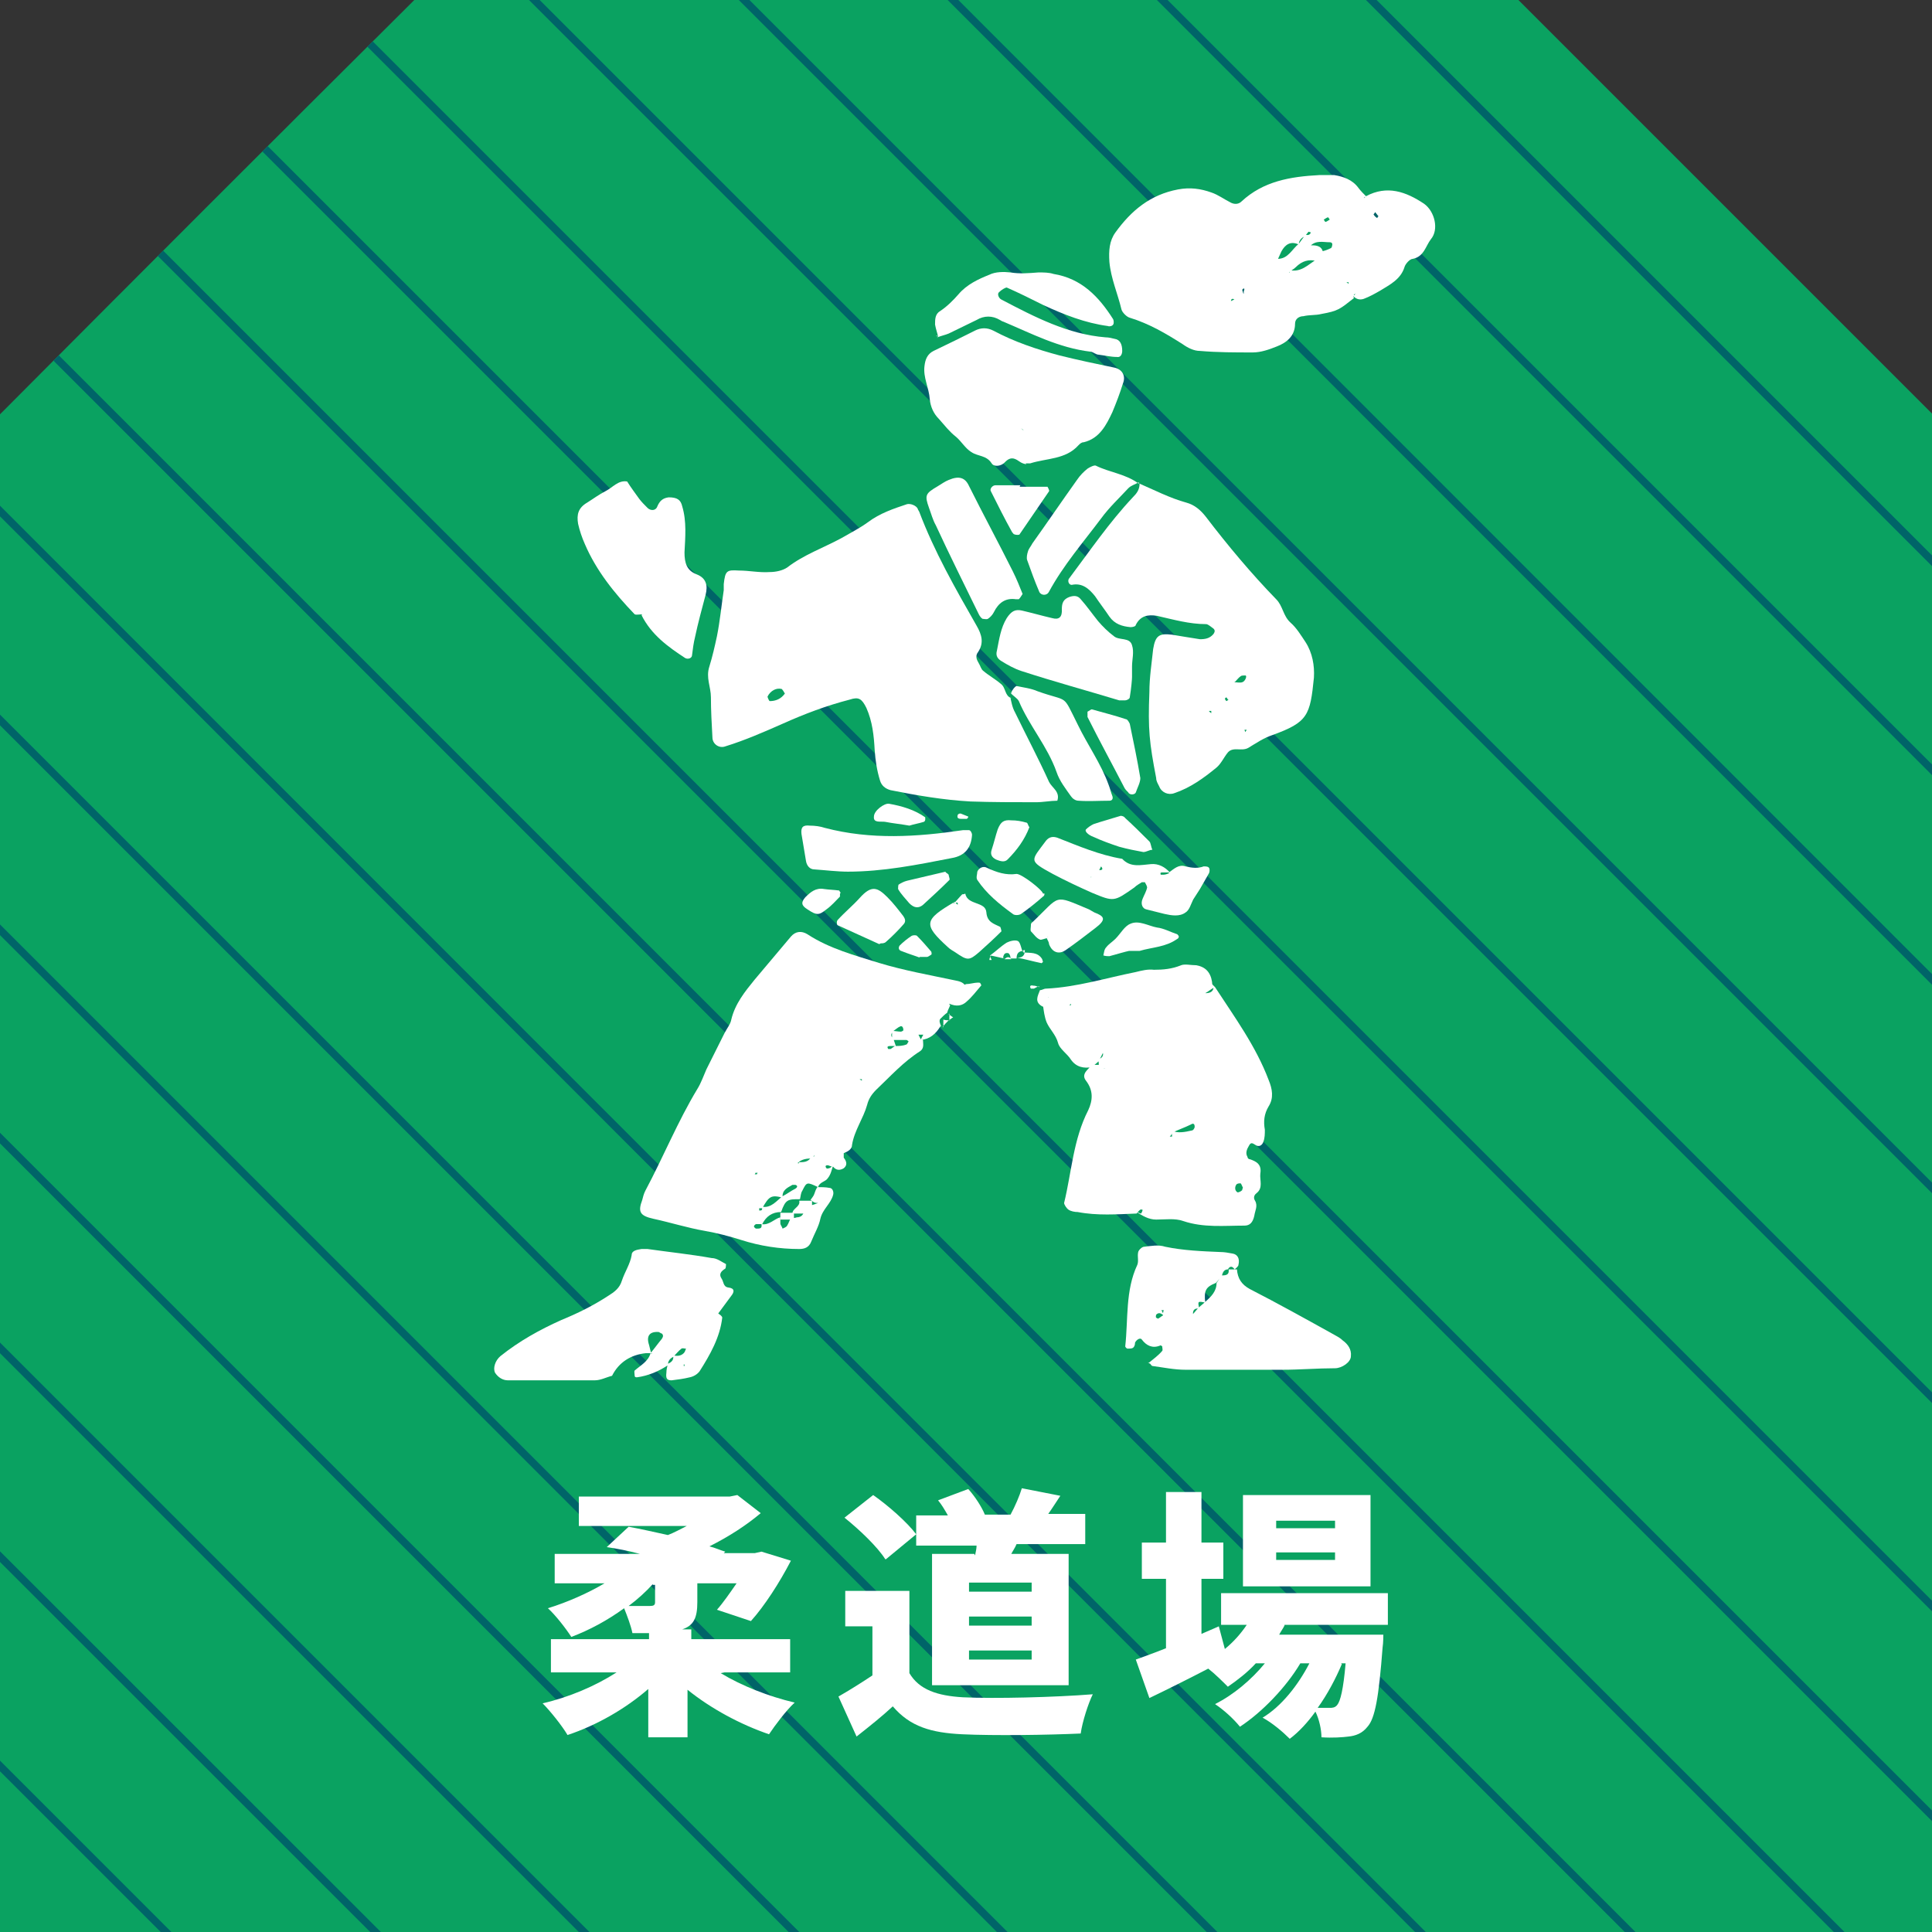 <?xml version="1.0" encoding="UTF-8"?>
<svg id="_レイヤー_1" data-name=" レイヤー 1" xmlns="http://www.w3.org/2000/svg" width="256" height="256" xmlns:xlink="http://www.w3.org/1999/xlink" version="1.1" viewBox="0 0 256 256">
  <rect x="0" y="0" width="256" height="256" fill="#333333" stroke="none"/>
  <defs>
    <style>
      .cls-1 {
        stroke: #005255;
      }

      .cls-1, .cls-2, .cls-3, .cls-4 {
        fill: none;
      }

      .cls-1, .cls-3, .cls-4 {
        stroke-miterlimit: 10;
      }

      .cls-5 {
        clip-path: url(#clippath);
      }

      .cls-2, .cls-6, .cls-7 {
        stroke-width: 0px;
      }

      .cls-8 {
        clip-path: url(#clippath-1);
      }

      .cls-9 {
        clip-path: url(#clippath-3);
      }

      .cls-10 {
        clip-path: url(#clippath-2);
      }

      .cls-3 {
        stroke: #af8e81;
      }

      .cls-6 {
        fill: #fff;
      }

      .cls-7 {
        fill: #0aa261;
      }

      .cls-4 {
        stroke: #006468;
      }
    </style>
    <clipPath id="clippath">
      <path class="cls-2" d="M-32.2,256h-256V54.9c21.4-21.4,33.4-33.4,54.9-54.9H-87c21.4,21.4,33.4,33.4,54.9,54.9v201.1Z"/>
    </clipPath>
    <clipPath id="clippath-1">
      <path class="cls-2" d="M256,256H0V54.9C21.4,33.4,33.4,21.4,54.9,0h146.3c21.4,21.4,33.4,33.4,54.9,54.9v201.1Z"/>
    </clipPath>
    <clipPath id="clippath-2">
      <path class="cls-2" d="M256,539.9H0v-201.1c21.4-21.4,33.4-33.4,54.9-54.9h146.3c21.4,21.4,33.4,33.4,54.9,54.9v201.1Z"/>
    </clipPath>
    <clipPath id="clippath-3">
      <path class="cls-2" d="M-32.2,539.9h-256v-201.1c21.4-21.4,33.4-33.4,54.9-54.9H-87c21.4,21.4,33.4,33.4,54.9,54.9v201.1Z"/>
    </clipPath>
  </defs>
  <g class="cls-5">
    <g>
      <g>
        <line class="cls-1" x1="29" y1="60.6" x2="-227.6" y2="317.2"/>
        <line class="cls-1" x1="69.6" y1="101.1" x2="-187" y2="357.8"/>
      </g>
      <g>
        <line class="cls-1" x1="-227.6" y1="-61.2" x2="29" y2="195.4"/>
        <line class="cls-1" x1="-187" y1="-101.8" x2="69.6" y2="154.9"/>
      </g>
    </g>
  </g>
  <g>
    <path class="cls-7" d="M256,256H0V54.9C21.4,33.4,33.4,21.4,54.9,0h146.3c21.4,21.4,33.4,33.4,54.9,54.9v201.1Z"/>
    <g class="cls-8">
      <g>
        <line class="cls-4" x1="-58.6" y1="64.6" x2="195.6" y2="318.8"/>
        <line class="cls-4" x1="-30.9" y1="36.8" x2="223.3" y2="291.1"/>
        <line class="cls-4" x1="-3.2" y1="9.1" x2="251" y2="263.3"/>
        <line class="cls-4" x1="24.6" y1="-18.6" x2="278.8" y2="235.6"/>
        <line class="cls-4" x1="52.3" y1="-46.3" x2="306.5" y2="207.9"/>
        <line class="cls-4" x1="-86.3" y1="92.3" x2="167.9" y2="346.5"/>
        <line class="cls-4" x1="-100.2" y1="106.1" x2="154.1" y2="360.3"/>
        <line class="cls-4" x1="-114" y1="120" x2="140.2" y2="374.2"/>
        <line class="cls-4" x1="-44.7" y1="50.7" x2="209.5" y2="304.9"/>
        <line class="cls-4" x1="-17" y1="23" x2="237.2" y2="277.2"/>
        <line class="cls-4" x1="10.7" y1="-4.7" x2="264.9" y2="249.5"/>
        <line class="cls-4" x1="38.4" y1="-32.4" x2="292.6" y2="221.8"/>
        <line class="cls-4" x1="66.1" y1="-60.2" x2="320.3" y2="194.1"/>
        <line class="cls-4" x1="80" y1="-74" x2="334.2" y2="180.2"/>
        <line class="cls-4" x1="93.8" y1="-87.9" x2="348" y2="166.3"/>
        <line class="cls-4" x1="-72.4" y1="78.4" x2="181.8" y2="332.6"/>
      </g>
    </g>
    <g>
      <path class="cls-6" d="M133.8,92.1c.2.8.3,1.6.7,2.3,1.5,3.1,3.1,6.1,4.5,9.2.4.8,1.5,1.3,1.1,2.5-.9,0-1.9.2-2.8.2-2.9,0-5.8,0-8.7-.1-3.6-.2-7.1-.8-10.6-1.5-.7-.2-1.2-.6-1.4-1.3-.4-1.3-.6-2.6-.7-4-.1-1.9-.3-3.8-1.1-5.6-.6-1.2-1-1.5-2.2-1.1-3.1.8-6,1.9-8.9,3.2-2.5,1.1-5,2.2-7.6,3-.8.3-1.7-.3-1.7-1.2-.1-1.8-.2-3.6-.2-5.3,0-1.4-.7-2.6-.2-4.1.4-1.3.7-2.6,1-4,.4-2,.6-4.1.9-6.1,0-.3,0-.6,0-.8.2-1.8.4-1.9,2-1.8,1.4,0,2.7.3,4.1.2.8,0,1.7-.2,2.3-.6,2.2-1.7,4.8-2.6,7.2-3.9,1.2-.7,2.4-1.3,3.5-2.1,1.6-1.2,3.4-1.8,5.2-2.4.5-.1,1.2.2,1.4.6,0,.1.1.2.2.4,2,5.3,4.8,10.2,7.6,15.1.7,1.2,1,2.3.2,3.5-.4.5-.2,1,.1,1.5.2.3.3.8.6,1,.7.6,1.6,1.1,2.3,1.7.7.5.5,1.6,1.4,1.9h-.1ZM103.7,94.4c-.3.1-.4,0-.2-.2,0,0,.2,0,.2.1,0,0,0,0,0,0ZM104,91.9c-.1-.2-.3-.5-.4-.6-.7-.2-1.5.2-1.9,1,0,.1.2.6.3.6.8,0,1.5-.3,2-1Z"/>
      <path class="cls-6" d="M122.3,137.8c0,.5.2,1.1-.4,1.5-2.2,1.4-3.9,3.3-5.8,5.1-.6.6-1,1.2-1.2,2-.5,1.8-1.7,3.4-2,5.3,0,.6-.6.9-1.1,1.1,0,0,0,.4,0,.6.4.5.5,1,0,1.4-.5.3-1,.3-1.4-.2-.2,0-.4-.1-.7-.2-.3,0-.4.1-.2.4,0,0,.2.1.3,0,.2,0,.4-.2.6-.4-.2.6-.3,1.2-.7,1.7-.3.5-1.1.5-1.3,1.2-1.5-.7-1.5-.7-2.1.5-.2.3-.2.7-.3,1.1-1.6,0-1.9,0-2.5,1.7-1.2,0-2,.6-2.5,1.6-.3,0-.5,0-.8,0-.1,0-.3.2-.3.3,0,.1.2.3.3.3.5,0,.8,0,.7-.6,1,.2,1.7-.7,2.5-.9,0,.3,0,.5,0,.8,0,.2.2.4.3.7.2-.1.5-.2.6-.4.2-.3.3-.7.5-1,.3,0,.5,0,.8-.1.4,0,.8-.2.9-.7.4-.2.8-.4.9-.9.3,0,.7-.2,1-.3-.2,0-.5,0-.7-.2-.1,0-.2-.2-.3-.2.2-.3.4-.5.5-.8.1-.3.2-.6.4-.9.5,0,1.1,0,1.6.1.4,0,.6.5.5.9-.3,1.2-1.4,1.9-1.7,3.2-.2,1-.8,2-1.2,3-.3.8-.9,1-1.6,1-2.6,0-5.2-.4-7.7-1.2-1.6-.5-3.1-.9-4.8-1.2-2.3-.4-4.5-1.1-6.8-1.6-1.8-.4-2.1-.9-1.5-2.5.1-.4.2-.8.4-1.2,2.4-4.5,4.3-9.2,6.9-13.5.5-.8.8-1.7,1.2-2.6.8-1.6,1.6-3.2,2.4-4.8.3-.6.8-1.2.9-1.8.5-2.1,1.8-3.7,3.1-5.3,1.6-1.9,3.2-3.8,4.8-5.7.6-.7,1.4-.8,2.2-.3,2.9,1.9,6.3,2.8,9.5,3.8,3.3,1,6.7,1.6,10,2.3.5.1,1.1.2,1.4.7,0,.6-.3.9-.9,1v.2c0,0,0-.3,0-.3.2-.5.5-.9,1-1.1.5,0,1.1-.2,1.6-.2.1,0,.3,0,.3.1,0,0,.2.3.1.3-.6.7-1.2,1.5-1.9,2.1-.6.6-1.4.7-2.3.3-.1.3-.3.4-.6.2,0,0,0-.3,0-.3,0,0,.3,0,.4,0,.1,0,.2.2.3.3-.1.3-.3.6-.4,1h0c-.3.2-.6.5-.9.8h0s-.1.1-.1.3c0,.2.1.4.2.7,0,0-.1,0-.1,0-.6,1-1.4,1.7-2.6,1.8.1-.3.3-.6.4-.8v-.2c0,0,0,.3,0,.3-.2,0-.4,0-.7,0,.1.2.2.4.3.6ZM118.2,136.6c.4,0,.8.1,1.2.1,0,0,.3-.1.3-.2,0-.4-.2-.6-.4-.5-.3.1-.6.4-.9.6-.4.4-.4.7,0,1.1.1.3.2.6.3.9-.2,0-.5,0-.7,0-.4,0-.5.1-.3.4,0,0,.3,0,.3,0,.2-.1.4-.3.6-.4.5,0,1,0,1.5-.2.1,0,.2-.3.3-.4,0,0-.2-.2-.3-.2-.6,0-1.3,0-1.9,0,0-.4,0-.9,0-1.3ZM105.8,154c.7,0,1.3,0,1.7-.7.1,0,.3,0,.4-.1,0,0,0-.2,0-.2,0,.2-.2.3-.3.5-.7,0-1.4.1-1.9.6.3.2.2.3,0,.2,0,0,.1-.2.2-.2ZM101,159.9c1.2.2,1.9-.8,2.7-1.4.6-.3,1.1-.7,1.7-1,.3-.2.3-.4,0-.5-.1,0-.3,0-.4,0-.7.4-1.4.7-1.3,1.7-1.5-.4-1.8-.2-2.7,1.4-.1,0-.3,0-.4,0,0,0,0,.3,0,.3.3,0,.4,0,.4-.4ZM100.4,155.4c0,0-.2,0-.3,0,0,0,0,.1-.1.2,0,0,.2,0,.3,0,0,0,0-.1.1-.2ZM113.9,143l.3.2v-.2c0,0-.3,0-.3,0ZM124.9,131.6v-.2s-.3,0-.3,0h.3ZM112.9,138.8v.2c-.1,0,0,0,0,0v-.2Z"/>
      <path class="cls-6" d="M160.4,130.2c.2.2.4.4.6.6,2.6,4,5.4,7.8,7.1,12.3.5,1.2.7,2.4,0,3.5-.6,1-.7,2-.5,3.1,0,.5,0,1.1-.2,1.6-.1.3-.4.7-.9.5-.4-.2-.7-.6-1,0-.3.5-.5,1-.2,1.5,0,.1.1.3.3.3.9.3,1.6.7,1.4,1.9-.1.9.4,1.9-.5,2.6-.4.3-.4.7-.2,1,.4.7,0,1.3-.1,2-.2.9-.6,1.3-1.3,1.3-2.7,0-5.4.3-8.1-.6-1.1-.4-2.4-.2-3.6-.2-1,0-1.8-.5-2.6-1,.2,0,.4.2.6.2,0,0,.2-.3.2-.5-.1,0-.3-.1-.3,0-.2.1-.3.3-.5.5-2.6.1-5.2.3-7.8-.2-.4,0-.9-.1-1.2-.3-.3-.2-.6-.7-.6-.9,1-4.1,1.2-8.4,3.2-12.3.6-1.3.7-2.6-.3-3.9-.7-.9.3-1.5.8-2.1.4,0,.7,0,1.1,0,.2.2.3.3.5.5,0,0,.2,0,.2,0-.3,0-.6-.2-.9-.3,0-.3,0-.6-.1-.9.5-.2.8-.5.6-1h.3s-.2,0-.2,0c-.2.4-.4.8-.6,1.2-.3.3-.6.5-.9.8-1.1.2-2.1,0-2.8-1-.5-.8-1.5-1.4-1.7-2.2-.3-1.1-1.1-1.8-1.5-2.7-.3-.7-.4-1.6-.5-2.3-.2-.6,0-.9.6-1,.3-.2.4-.1.3.1,0,0-.1-.1-.2-.2-.2.4-.4.8-.7,1.3-1.2-.6-.7-1.4-.4-2.2,0,0,0,0,0,0,.3,0,.5-.2.8-.2,4.1-.2,7.9-1.4,11.9-2.2.8-.2,1.6-.4,2.4-.3,1.2,0,2.4-.1,3.6-.6.5-.2,1.3,0,2,0,1.2.2,1.9.9,2.1,2.2,0,.3.1.5.2.8-.4.2-.7.5-1.1.7v.2c-.1,0,0-.2,0-.2.5,0,1-.1,1.1-.7ZM155.2,149.8c.9.4,1.8.2,2.7,0,.2,0,.4-.3.4-.5,0-.4-.2-.5-.5-.3-.8.4-1.7.7-2.5,1.1,0,.2-.2.4-.3.5,0,0,.2,0,.3,0,0-.2,0-.4-.1-.6ZM164.7,157.4c-.1-.2-.2-.5-.3-.6-.2,0-.5,0-.6.2-.2.3-.2.8.2,1,.1,0,.4-.1.6-.3,0,0,0-.2.1-.3ZM141.9,133l-.2.2h.2s0-.2,0-.2Z"/>
      <path class="cls-6" d="M179.4,39.5c-1.9,1.5-2.1,1.7-4.3,2.1-.8.2-1.6.1-2.4.3-.5,0-1.1.3-1.1,1,0,1.6-1.1,2.5-2.4,3-1,.4-2.1.8-3.2.8-2.3,0-4.7,0-7-.2-.8,0-1.6-.4-2.3-.9-2.2-1.4-4.4-2.7-7-3.5-.4-.1-1-.7-1.1-1.1-.5-2.1-1.4-4.1-1.6-6.3-.1-1.5,0-2.8.8-3.9,2.1-2.9,4.6-5,8.3-5.7,1.6-.3,3-.1,4.4.4.9.3,1.7.9,2.5,1.3.5.3,1.1.3,1.5-.1,2.9-2.7,6.5-3.3,10.3-3.5.7,0,1.4,0,2,0,1.2.2,2.4.6,3.2,1.7.3.4.7.8,1.1,1.2-.1,0-.2,0-.3,0,0,0,0,.1-.1.2.1-.1.2-.2.3-.3,2.8-1.5,5.3-.6,7.7,1,1.4,1,2,3.4.9,4.7-.7.9-.9,2.3-2.4,2.6-.4,0-1,.7-1.1,1.1-.5,1.6-1.9,2.3-3.2,3.1-.7.4-1.4.8-2.2,1.1-.6.2-1.1,0-1.5-.5.1,0,.2,0,.3,0,0,0,0-.1.1-.2-.1,0-.2.2-.3.3ZM164.9,39c-.4.2-.7.5-1.1.7-.2.1-.6-.4-.7.2.2-.1.4-.2.6-.3.4-.2.7-.4,1.1-.7,0-.1,0-.2,0-.3.2-.4,0-.5-.2-.2,0,0,.1.4.2.6ZM172.8,31.1c.3,0,.7.2.9-.3,0,0-.3-.1-.3-.1-.2.2-.3.4-.5.6-.4.2-.8.5-.8,1.1-1.1-.5-1.8,0-2.3.9-.2.4-.3.7-.5,1.1v.3c0-.1,0-.2,0-.4,1.4,0,1.9-1.3,2.8-2,.3-.4.5-.7.8-1.1ZM174.5,34.6c-1.1-.3-2,0-2.8.8-.3.3-.6.4-.9.7,0,0,.2,0,.3,0,0,0-.2,0-.2,0,0-.1,0-.2,0-.3,1.5.3,2.4-.7,3.5-1.4.3-.4.5-.7.8-1.1.4-.1.7-.2,1.1-.4.1,0,.2-.2.2-.3.1-.3,0-.5-.3-.5-.9,0-1.8-.3-2.6.5v.2c0,0,0-.3,0-.3.7,0,1.5,0,1.7.9-.3.3-.5.7-.8,1ZM182.7,28.7c-.2-.2-.3-.4-.5-.6,0,.1-.2.3-.2.3.1.2.3.4.5.5,0-.1.1-.2.2-.3ZM178.4,37.4l.3.2v-.2c0,0-.3,0-.3,0ZM181.2,36.7v-.2s-.3,0-.3,0h.3ZM176.2,29.1c0,0-.2-.3-.2-.3-.2,0-.4.2-.6.3,0,0,.2.3.2.3.2,0,.4-.2.6-.3ZM178.2,27.4v.2c-.1,0,0,0,0,0v-.2Z"/>
      <path class="cls-6" d="M150.8,64c2.1.9,4.2,2,6.4,2.6,1.1.3,1.9,1,2.6,1.9,2.9,3.8,6,7.5,9.3,10.9.9.9.9,2.2,1.9,3.1.8.7,1.4,1.7,2,2.6.9,1.4,1.2,3.1,1.1,4.7-.5,5-.8,5.9-5.5,7.6-1.2.4-2.2,1.1-3.2,1.7-.9.5-2-.2-2.7.6-.5.6-.9,1.5-1.5,2-1.7,1.4-3.5,2.7-5.6,3.4-.8.3-1.7-.1-2-.9-.2-.4-.4-.7-.4-1.1-.9-4.7-1.1-6.4-.9-11.4,0-1.9.3-3.8.5-5.7.3-1.8.8-2.1,2.5-1.9,1.2.2,2.4.4,3.7.6.7,0,1.3-.1,1.8-.7.2-.3.2-.5,0-.7-.3-.2-.7-.6-1-.6-2.2,0-4.3-.6-6.5-1.1-1.2-.2-2.2,0-2.8,1.2,0,.2-.4.3-.7.3-1.1-.1-2.1-.4-2.8-1.4-.6-.9-1.3-1.8-1.9-2.7-.8-1-1.7-1.8-3.1-1.5-.4,0-.6-.6-.3-.9,2.7-3.6,5.3-7.4,8.4-10.7.5-.5.9-1,.9-1.8h0ZM162.9,94.8h-.1c0,0,.1,0,.1,0,0-.3,0-.3.2,0,0,0-.2,0-.2,0ZM163.5,90.4c.4,0,.8.1,1.1,0,.4-.1.7-.9.4-.9-.2,0-.5,0-.6.1-.3.2-.5.5-.8.8-.2,0,0,0,0-.1ZM160.5,94.2h-.3c0,.1.3.3.3.3v-.3ZM165,97l.2-.3h-.3s.1.3.1.3ZM162.7,92.7c0,0-.1-.2-.2-.3,0,0-.2.1-.2.2,0,0,.1.2.2.3,0,0,.2-.1.3-.2Z"/>
      <path class="cls-6" d="M136,61.5c-.2,0-.6-.1-1-.4-.7-.5-1.2-.5-1.8.1-.5.6-1.5.7-1.8.2-.7-1.1-1.8-.9-2.7-1.5-.8-.5-1.3-1.4-2-2-.9-.7-1.5-1.5-2.3-2.4-.7-.7-1.1-1.6-1.2-2.6-.1-1.5-.9-2.9-.7-4.4.1-.9.4-1.6,1.2-2,1.9-.9,3.7-1.8,5.5-2.7.8-.4,1.6-.4,2.4,0,2.8,1.5,5.8,2.5,8.8,3.3,2.4.6,4.8,1.1,7.2,1.6,1.1.2,1.6,1.1,1.2,2.1-.4,1.3-.9,2.6-1.4,3.8-.8,1.7-1.7,3.5-3.8,4-.3,0-.5.2-.7.4-1.7,1.9-4.2,1.7-6.4,2.4-.1,0-.3,0-.6,0ZM135.6,56.9c.3-.1.3,0,.1.2,0,0-.1-.2-.2-.2-.1-.1-.3-.2-.4-.3.2.1.3.3.5.4Z"/>
      <path class="cls-6" d="M152.2,180.6c.6-.5,1.3-1,1.8-1.6.1-.1,0-.4,0-.6,0,0-.2-.2-.3-.1-1,.4-1.8,0-2.4-.8-.2-.3-.7,0-.9.4,0,.3-.1.6-.3.7-.1.1-.5.1-.7.1-.1,0-.3-.2-.3-.3.4-3.6,0-7.4,1.6-10.8.2-.5,0-1.1.1-1.6,0-.3.5-.8.8-.8.9-.1,1.9-.3,2.8,0,2.4.5,4.9.6,7.3.7.5,0,1.1.1,1.6.2.7.1,1,.7.8,1.5,0,.2-.3.4-.5.6q-.5-.7-.9,0c-.5,0-.7.4-.8.9-.3.3-.5.6-.8.9-1.3.5-1.6,1-1.4,2.6-1-.2-1-.2-.8.8-.7-.1-.9.3-.8.9h-.3s.2-.1.2-.1c.3-.3.5-.6.8-.9.3-.3.6-.5.9-.8.8-.7,1.5-1.4,1.5-2.5.2-.3.5-.7.7-1,.6,0,1-.1.9-.8.4,0,.7,0,1.1,0,.1,1.2.6,2,1.7,2.6,3.7,1.9,7.3,3.9,10.9,5.9.5.3,1,.5,1.4.9.7.5,1.2,1.2,1.1,2.1,0,.8-1.2,1.6-2.1,1.6-2.3,0-4.7.2-7,.2-4.3,0-8.5,0-12.8,0-1.5,0-2.9-.3-4.4-.5-.1,0-.2-.2-.3-.3h0ZM155.4,175.8h-.2c0,0,0,0,0,0,0,0,.4-.3,0,0ZM154.2,174.3c-.3-.2-.6-.5-1-.1,0,0-.1.3,0,.4,0,0,.3.2.3.1.2-.1.4-.3.6-.4,0-.2,0-.4.1-.7,0,0-.2,0-.3,0l.3.6Z"/>
      <path class="cls-6" d="M86.4,179.3c-.3,0-.5,0-.8,0-2,.2-3.6,1.2-4.5,3h0c-.8.2-1.5.6-2.3.6-3.7,0-7.4,0-11.1,0-.1,0-.3,0-.4,0-.7,0-1.3-.4-1.7-1-.3-.6,0-1.6.7-2.2,2.5-2,5.2-3.5,8.1-4.8,2.2-.9,4.2-1.9,6.2-3.2.8-.5,1.5-1,1.8-2,.4-1.2,1.1-2.2,1.3-3.4,0-.6.7-.7,1.3-.8.3,0,.5,0,.8,0,2.8.4,5.7.7,8.5,1.2.7,0,1.3.5,1.9.8,0,0,0,.5-.1.6-.5.3-.9.7-.5,1.3.3.4.2,1.1.9,1.2.9.1.8.6.4,1.1-.6.8-1.1,1.5-1.7,2.3,0,0-.1.2-.1.2v-.2c.3.2.6.4.6.6-.3,2.6-1.6,4.9-3,7.1-.3.4-.8.7-1.3.8-.8.2-1.6.3-2.4.4-.6,0-.8-.2-.7-1,0-.4.1-.8.2-1.2.5-.2.8-.5.7-1.1.5.1,1,.1,1.4-.3.2-.2.2-.4.3-.6-.2,0-.5-.1-.6,0-.4.3-.7.7-1.1,1.1-.4.2-.7.5-.7,1.1-1.2.8-2.6,1.4-4.1,1.6-.1,0-.3,0-.3-.2,0-.2-.1-.6,0-.7.8-.7,1.8-1.2,2.1-2.3.5-.6,1-1.3,1.5-1.9.2-.3.2-.5,0-.7-.1,0-.2-.1-.4-.2-1.2-.1-1.7.5-1.3,1.7.1.4.2.8.3,1.2ZM90.6,180.8v.2c-.1,0,.1,0,.1,0v-.2ZM89.9,175.9v.2c-.1,0,0,0,0,0v-.2ZM89.6,173.6h.2c0,.1,0,0,0,0h-.3Z"/>
      <path class="cls-6" d="M85.2,81.4c-.4,0-.9.1-1.1,0-2.7-2.8-5.1-5.8-6.6-9.3-.4-.9-.7-1.8-.9-2.7-.2-1.2,0-2.1,1.2-2.8.8-.5,1.6-1.1,2.4-1.5,1-.5,1.7-1.5,2.9-1.3.5.8,1.1,1.6,1.6,2.3.3.4.7.8,1.1,1.2.4.4,1.1.4,1.3-.2.3-.7.7-1.1,1.5-1.2,1.1,0,1.6.3,1.8,1.2.6,2,.4,4.1.3,6.1,0,1.4.3,2.4,1.6,2.9,1.3.5,1.5,1.5,1.2,2.7-.5,1.9-1,3.7-1.4,5.6-.2.8-.3,1.6-.4,2.4,0,.4-.5.6-.9.4-2.3-1.5-4.5-3.1-5.8-5.7.2-.2.3-.2.3,0,0,0-.1,0-.2-.1ZM90.8,77.9h-.2c0-.1,0,0,0,0h.2ZM87.2,77h.2c0,.1,0,0,0,0h-.2Z"/>
      <path class="cls-6" d="M150,89.7c0,.3-.1,1.5-.3,2.7,0,.2-.4.4-.6.4-.2,0-.5,0-.8,0-4.3-1.3-8.7-2.5-13-3.9-.9-.3-1.8-.8-2.6-1.3-.5-.3-.8-.7-.6-1.4.3-1.5.5-3,1.3-4.3.6-.9,1.1-1.2,2-1,1.3.3,2.7.7,4,1q1.4.4,1.3-1.2c0-.8.2-1.3,1-1.6.6-.2,1.1-.2,1.5.3.8.9,1.5,1.9,2.3,2.9.6.7,1.3,1.4,2.1,2,.7.6,2.1.1,2.4,1.2.3.9,0,1.9,0,2.8,0,.1,0,.3,0,1.4Z"/>
      <path class="cls-6" d="M124.3,44.6c-.1-.5-.3-1-.4-1.6,0-.7,0-1.4.7-1.8.9-.6,1.7-1.4,2.4-2.2,1.1-1.3,2.6-2,4.1-2.6.8-.4,1.9-.4,2.8-.3,1.2.2,2.4.1,3.7,0,.7,0,1.4,0,2,.2,3.7.6,6,3,7.9,6,.1.2.1.6,0,.7-.1.2-.5.3-.7.2-3-.4-5.8-1.5-8.6-2.8-1.6-.8-3.2-1.6-4.8-2.3-.2,0-.7.3-1,.6-.3.2-.1.8.3,1,4.4,2.3,8.8,4.6,13.8,5,.4,0,.8.1,1.2.2.7.1,1,.7,1,1.6,0,.4-.2.9-.7.8-.8,0-1.6-.2-2.4-.3-.4,0-.8-.4-1.1-.4-4.2-.5-7.8-2.4-11.6-4-.1,0-.2-.1-.4-.2-1-.6-2.1-.6-3.1,0-1.2.6-2.5,1.2-3.7,1.8-.5.2-1,.3-1.5.5,0,0,0,.1,0,.1Z"/>
      <path class="cls-6" d="M135.5,78.7c-.2.3-.3.5-.5.7,0,0-.3,0-.4,0-1.4-.2-2.3.5-2.9,1.7-.2.4-.5.7-.8.9-.2.1-.5,0-.7,0-.2-.1-.4-.4-.5-.6-1.9-3.9-3.9-7.9-5.7-11.8-.4-.7-.6-1.5-.9-2.3-.6-1.7-.5-1.9,1.2-2.9.5-.3.9-.6,1.4-.8,1.4-.6,2.2-.3,2.7.8,1.9,3.8,3.9,7.5,5.8,11.3.5,1,.9,2,1.3,3Z"/>
      <path class="cls-6" d="M154.9,115.6c.7-.5,1.3-1.1,2.2-.8.8.2,1.6.3,2.4,0,.2,0,.6,0,.7.2.1.1.1.5,0,.7-.4.7-.8,1.4-1.2,2.1-.3.5-.6.9-.9,1.4-.3.6-.5,1.4-1,1.7-.8.6-1.9.4-2.8.2-.8-.2-1.6-.4-2.4-.6-.5-.1-.8-.7-.5-1.4.2-.5.5-1,.6-1.5,0-.2-.2-.5-.3-.7,0,0-.3,0-.4,0-.3.2-.7.4-1,.7-2.7,1.9-2.7,1.9-5.6.7-1.8-.8-3.5-1.6-5.2-2.5-3.3-1.8-2.9-1.7-.9-4.4.4-.5.9-.6,1.5-.4,2.8,1.1,5.6,2.3,8.6,2.8,1.1,1.2,2.5.8,3.8.7,1-.1,1.9.4,2.5,1.1-.3,0-.5,0-.8,0-.4,0-.5,0-.4.3,0,0,.2,0,.4,0,.2,0,.5-.1.7-.2ZM144.6,116.1c0-.6.5-.7.9-.8.4,0,.8,0,.4-.5-.1.2-.2.4-.3.6-.3.4-.5.9-1.1.8.3.2.3.3,0,.2,0,0,.1-.2.2-.3Z"/>
      <path class="cls-6" d="M112.4,115.5c-1.5,0-3-.2-4.5-.3-.6,0-1-.5-1.1-1.1-.2-1.2-.4-2.4-.6-3.6-.1-.9.2-1.2,1.1-1.1.7,0,1.4.1,2,.3,6.1,1.6,12.2,1.2,18.3.3.3,0,.6,0,.8,0,.2,0,.4.4.4.6-.1,1.7-.9,2.8-2.7,3.1-4.6.9-9.1,1.8-13.8,1.8Z"/>
      <path class="cls-6" d="M150.9,63.9c-.5.3-1,.4-1.4.8-1.2,1.3-2.5,2.5-3.6,4-2.4,3.2-5,6.2-6.9,9.7-.3.6-1.1.5-1.3,0-.6-1.4-1.1-2.8-1.6-4.2-.1-.3,0-.8.1-1.1.1-.4.4-.7.6-1.1,2-2.8,3.9-5.6,5.9-8.4.4-.6.9-1.1,1.4-1.5.3-.2.9-.5,1.1-.4,1.8.9,4,1.1,5.7,2.4h0Z"/>
      <path class="cls-6" d="M134,92.2c0-.3,0-.6.2-.8.1-.2.4-.5.5-.5.9.2,1.9.3,2.8.7,4.2,1.5,3.2.2,5.3,4.4,1.3,2.7,3.1,5.2,4.1,8,.2.5.3,1,.5,1.5.1.3,0,.6-.4.6-1.4,0-2.7.1-4.1,0-.4,0-.8-.3-1-.6-.7-1-1.5-2-1.9-3.2-1.2-3.4-3.6-6.1-5-9.4-.2-.4-.8-.7-1.1-1.1h.1Z"/>
      <path class="cls-6" d="M126.4,119.7c.4-.4.7-.8,1.1-1.2,0,0,.3,0,.4-.1.3,1.6,2.7,1,2.8,2.5.1,1.3,1,1.5,1.8,1.9.1,0,.2.6.2.6-1,1-2,1.9-3,2.8-1.3,1.1-1.5,1.1-3.1,0-.3-.2-.7-.4-1-.7-3.3-3-3.2-3.6.9-6,.1.1.3.3.4.4,0,0,0-.2,0-.3-.2,0-.4,0-.6,0Z"/>
      <path class="cls-6" d="M116.5,125.1c-1.8-.8-3.7-1.7-5.5-2.5-.1,0-.2-.5,0-.7.9-1,2-1.9,2.9-2.9,1.6-1.8,2.4-1.4,3.7-.1.8.8,1.4,1.6,2.1,2.5.2.3.4.7,0,1.1-.7.8-1.5,1.6-2.3,2.3-.2.2-.5.2-.7.2Z"/>
      <path class="cls-6" d="M138.9,124.3c-.4,0-.9.3-1.1.2-.5-.2-.8-.7-1.2-1.1-.1-.2,0-.5,0-.8,0-.1,0-.3.2-.4,3.8-3.6,2.7-3.7,7.5-1.7.2.1.5.3.7.4,1.3.5,1.7.9.1,2.1-1.3,1-2.6,2-3.9,2.9-.7.5-1.7.5-2.2-.8,0-.3-.2-.5-.3-.8.2-.2.3-.2.3,0,0,0-.1-.1-.2-.2Z"/>
      <path class="cls-6" d="M144.7,94c1.4.4,3,.8,4.5,1.3.2,0,.4.4.5.6.5,2.4,1,4.8,1.4,7.2,0,.6-.4,1.3-.6,1.9-.1.3-.8.4-1,0-.2-.2-.4-.4-.5-.6-1.6-3.1-3.3-6.2-4.9-9.4,0-.2,0-.5,0-.7,0,0,.2-.1.5-.3Z"/>
      <path class="cls-6" d="M138.4,118.4c0,.1,0,.3-.2.4-.9.8-1.9,1.6-2.9,2.3-.3.2-.9.2-1.1,0-1.8-1.3-3.5-2.7-4.7-4.5-.2-.3,0-.8,0-1.1.2-.5.8-.8,1.3-.5,1.3.6,2.5,1,3.9.8.7,0,3.4,2.1,3.5,2.6Z"/>
      <path class="cls-6" d="M135.1,64.5c1.2,0,2.4,0,3.7,0,0,0,.3.5.2.6-1.3,1.9-2.6,3.8-3.9,5.7,0,.1-.5.1-.7,0-.1,0-.2-.2-.3-.3-1-1.8-1.9-3.6-2.8-5.4-.2-.3.2-.8.6-.8,1.1,0,2.2,0,3.3,0,0,0,0,0,0,0Z"/>
      <path class="cls-6" d="M149.6,126c-.5.1-1.5.4-2.6.7-.2,0-.5,0-.8-.1.1-.4.1-.8.4-1.1.3-.4.8-.7,1.2-1.1.7-.7,1.2-1.7,2-2,1.1-.5,2.4.3,3.5.5.9.1,1.8.6,2.7.9,0,0,.2.2.2.3,0,.1-.1.3-.2.3-1.5,1.1-3.3,1.1-5,1.6-.3,0-.5,0-1.4,0Z"/>
      <path class="cls-6" d="M148.5,108.1c0,0,.4,0,.6.3,1.1,1,2.2,2.1,3.2,3.1.2.2.2.7.4,1.1-.4,0-.8.3-1.2.3-1.1-.2-2.1-.4-3.2-.7-1.2-.4-2.3-.8-3.4-1.3-.8-.3-1.2-.8-1-1,.3-.3.6-.5,1-.7,1.2-.4,2.3-.7,3.6-1.1Z"/>
      <path class="cls-6" d="M136.4,109.6c-.6,1.6-1.6,3-2.9,4.3-.4.4-1,.2-1.5,0-.6-.3-.8-.7-.6-1.3.3-.9.5-1.8.8-2.7.4-1,.8-1.3,1.8-1.2.7,0,1.3.1,2,.3.2,0,.2.4.4.6Z"/>
      <path class="cls-6" d="M125.3,115.6c.2.1.3.2.4.3,0,.2.2.6.1.7-1.1,1.1-2.3,2.2-3.5,3.3-.6.5-1.2.4-1.8-.2-.5-.6-1.1-1.2-1.5-1.9,0-.1,0-.6.1-.6.3-.2.7-.4,1.1-.5,1.7-.4,3.4-.8,5.1-1.2Z"/>
      <path class="cls-6" d="M120.5,109.4c-1.1-.2-2.2-.3-3.2-.5-.6-.1-1.6.2-1.5-.7,0-.8,1.4-1.8,2-1.7,1.7.3,3.4.8,4.8,1.8,0,0,0,.2,0,.3,0,.1-.1.3-.2.3-.6.2-1.3.3-1.9.5Z"/>
      <path class="cls-6" d="M111.3,118.4c0,.1,0,.3,0,.4-.6.6-1.1,1.2-1.8,1.7-1,.8-1.3.8-2.5,0-.8-.5-.9-.9-.3-1.6.7-.7,1.4-1.3,2.5-1.1.7.1,1.3.1,2,.2,0,0,.1.2.2.3Z"/>
      <path class="cls-6" d="M121.9,126.9c-.5-.2-1.5-.5-2.5-.9-.3-.1-.4-.4-.2-.7.5-.5,1-.9,1.6-1.3.2-.1.6-.1.7,0,.7.7,1.3,1.4,1.9,2.1,0,0,.1.3,0,.4-.2.1-.4.3-.6.3-.1,0-.3,0-1,0Z"/>
      <path class="cls-6" d="M133.1,127c-.6-.1-1.3-.3-1.9-.4h0c.7-.5,1.4-1.2,2.2-1.7.4-.2,1.1-.4,1.5-.2.3.2.4.9.6,1.4,0,0,.2-.1.2-.1-.7,0-1,.3-1,1h0c-.3,0-.5,0-.8,0h0c0-.3-.1-.6-.3-.7-.5-.1-.6.2-.7.6h0Z"/>
      <path class="cls-6" d="M135.6,126.2c.9.1,1.9-.1,2.5.9,0,.1.1.3.1.3,0,.1-.2.3-.3.2-1-.2-2-.5-3.1-.7,0,0,0,0,0,0,.7,0,1-.3,1-1h-.2Z"/>
      <path class="cls-6" d="M127.3,107.8c.3.1.7.3,1,.4,0,0,0,.2-.2.3-.3,0-.5,0-.8,0-.4,0-.5-.2-.4-.5,0-.1.2-.2.3-.2Z"/>
      <path class="cls-6" d="M137.7,130.7c-.2,0-.5.2-.7.3-.1,0-.3,0-.4,0-.2-.3-.1-.5.3-.4.3,0,.5.1.8.2h0Z"/>
      <path class="cls-6" d="M81,182.3h0c0-.1,0,0,0,0Z"/>
      <polygon class="cls-6" points="152.3 180.6 152.1 180.5 152.2 180.6 152.3 180.6"/>
      <polygon class="cls-6" points="124.2 44.5 124 44.5 124.3 44.6 124.2 44.5"/>
      <path class="cls-6" d="M125.7,135.2c-.3.3-.6.6-.8.9h.1c0-.3,0-.6,0-1h0c.3.1.6.1,1,.1h-.1Z"/>
      <path class="cls-6" d="M125.7,134.4c.2.1.4.3.6.4-.2.1-.4.3-.6.4,0,0,.1,0,.1,0,0-.3,0-.6,0-.9,0,0,0,0,0,0Z"/>
      <path class="cls-6" d="M134,127.1c-.3-.4-.6-.3-.9,0,0,0,0,0,0,0,.3,0,.7,0,1,0h0Z"/>
      <path class="cls-6" d="M131.2,126.6c0,.2.1.4.2.6,0,0-.2,0-.3,0,0-.2.1-.4.2-.6h0Z"/>
      <path class="cls-6" d="M107.6,160c-.3.3-.6.6-.8.8-.6,0-1.2,0-1.8,0,0-.7,1.1-.9.9-1.7.6,0,1.2,0,1.7,0,0,.3,0,.6,0,.9Z"/>
      <path class="cls-6" d="M105.2,160.7c0,.3,0,.6,0,.9-.6,0-1.2,0-1.8,0,0-.3,0-.6,0-.9.6,0,1.2,0,1.7,0Z"/>
    </g>
    <g>
      <path class="cls-6" d="M95.5,221.7c2.8,1.7,6.4,3.1,9.8,3.9-1.1,1-2.6,3-3.4,4.2-3.8-1.3-7.7-3.4-10.8-5.9v6.3h-5.2v-6.4c-3,2.6-6.8,4.8-10.7,6.1-.7-1.2-2.3-3.2-3.3-4.2,3.5-.8,7-2.3,9.8-4.1h-8.7v-4.4h13v-.8c-.7,0-1.4,0-2.2,0-.2-1-.7-2.3-1.1-3.3-2.2,1.6-4.6,2.9-7,3.8-.7-1.1-2.1-2.9-3.1-3.8,2.6-.8,5.3-2,7.5-3.3h-6.6v-3.9h11.3c-1.5-.4-3-.7-4.4-.9l2.9-2.7c1.6.3,3.4.7,5.2,1.1.8-.3,1.7-.8,2.5-1.2h-14.3v-3.9h20l1-.2,3.1,2.4c-1.9,1.6-4.2,3.1-6.8,4.4.8.2,1.4.5,2.1.7l-.2.2h4.1l.9-.2,3.9,1.2c-1.5,2.9-3.5,6-5.3,8l-4.5-1.5c.8-.9,1.7-2.2,2.6-3.5h-5.2v2.5c0,2.1-.5,3.1-2,3.6h1.2v1.3h13.1v4.4h-8.7ZM86.5,209.9c-.9,1-2,2-3.2,2.9,1.1,0,2.4,0,2.8,0,.5,0,.7-.1.7-.5v-2.3h-.3Z"/>
      <path class="cls-6" d="M120.5,221.7c1.3,2.2,3.7,3,7.1,3.2,4.2.2,12.2,0,17.2-.4-.6,1.2-1.4,3.7-1.6,5.2-4.4.2-11.4.3-15.7.1-4.1-.2-6.9-1-9.2-3.7-1.4,1.3-2.9,2.5-4.8,4l-2.4-5.3c1.4-.8,3-1.8,4.5-2.8v-6.5h-3.6v-4.7h8.5v10.9ZM117.3,206.6c-1-1.6-3.4-3.9-5.4-5.5l3.8-3c2,1.4,4.5,3.6,5.7,5.2l-4,3.3ZM129.2,206.1c.1-.5.2-.9.2-1.3h-8v-4h4.2c-.4-.7-.8-1.4-1.3-2l4-1.5c.9,1,1.8,2.4,2.2,3.4h-.1s3.5,0,3.5,0c.6-1.1,1.2-2.5,1.5-3.5l5.1,1c-.6.9-1.1,1.7-1.6,2.4h4.9v4h-9.1c-.2.5-.5.9-.7,1.3h7.6v17.4h-18.1v-17.4h5.6ZM136.7,209.7h-8.3v1.2h8.3v-1.2ZM136.7,214.2h-8.3v1.2h8.3v-1.2ZM136.7,218.7h-8.3v1.2h8.3v-1.2Z"/>
      <path class="cls-6" d="M170.2,215.4c-.2.4-.5.8-.7,1.2h13.8s0,1.1-.1,1.7c-.5,6.6-1,9.4-2,10.5-.7.9-1.6,1.2-2.5,1.3-.8.1-2.1.2-3.6.1,0-1-.3-2.4-.8-3.4-1,1.4-2.2,2.7-3.4,3.6-.9-.9-2.3-2.1-3.6-2.8,2.5-1.5,4.7-4.3,6.2-7.2h-1.2c-1.9,3.2-5.1,6.5-8,8.4-.8-1-2.1-2.2-3.3-3,2.4-1.2,4.8-3.2,6.6-5.4h-1.2c-1.1,1.2-2.4,2.2-3.7,3.1-.6-.6-1.7-1.7-2.6-2.4-2.7,1.4-5.5,2.8-7.8,3.9l-1.8-5.1c1.1-.4,2.5-.9,4-1.5v-9.2h-3.2v-4.8h3.2v-6.7h4.7v6.7h2.9v4.8h-2.9v7.3l2.3-1,.8,3c1.1-.9,2.1-2,2.9-3.2h-3.4v-4.2h22.1v4.2h-13.7ZM181.6,210.2h-16.9v-12.1h16.9v12.1ZM176.9,201.5h-7.8v1h7.8v-1ZM176.9,205.7h-7.8v1h7.8v-1ZM177.8,220.5c-.8,1.9-1.9,4-3.2,5.8.7,0,1.3,0,1.6,0s.7,0,1-.4c.4-.5.8-2,1.1-5.5h-.6Z"/>
    </g>
  </g>
  <g class="cls-10">
    <g>
      <g>
        <line class="cls-1" x1="195.4" y1="222.7" x2="-61.2" y2="479.4"/>
        <line class="cls-1" x1="154.9" y1="182.2" x2="-101.8" y2="438.8"/>
      </g>
      <g>
        <line class="cls-1" x1="60.6" y1="222.7" x2="317.2" y2="479.4"/>
        <line class="cls-1" x1="101.1" y1="182.2" x2="357.8" y2="438.8"/>
      </g>
    </g>
  </g>
  <g class="cls-9">
    <g>
      <line class="cls-3" x1="-235.9" y1="237.6" x2="18.3" y2="491.8"/>
      <line class="cls-3" x1="-249.7" y1="251.5" x2="4.5" y2="505.7"/>
      <line class="cls-3" x1="-222" y1="223.8" x2="32.2" y2="478"/>
      <line class="cls-3" x1="-208.2" y1="209.9" x2="46" y2="464.1"/>
      <line class="cls-3" x1="-194.3" y1="196.1" x2="59.9" y2="450.3"/>
    </g>
  </g>
</svg>